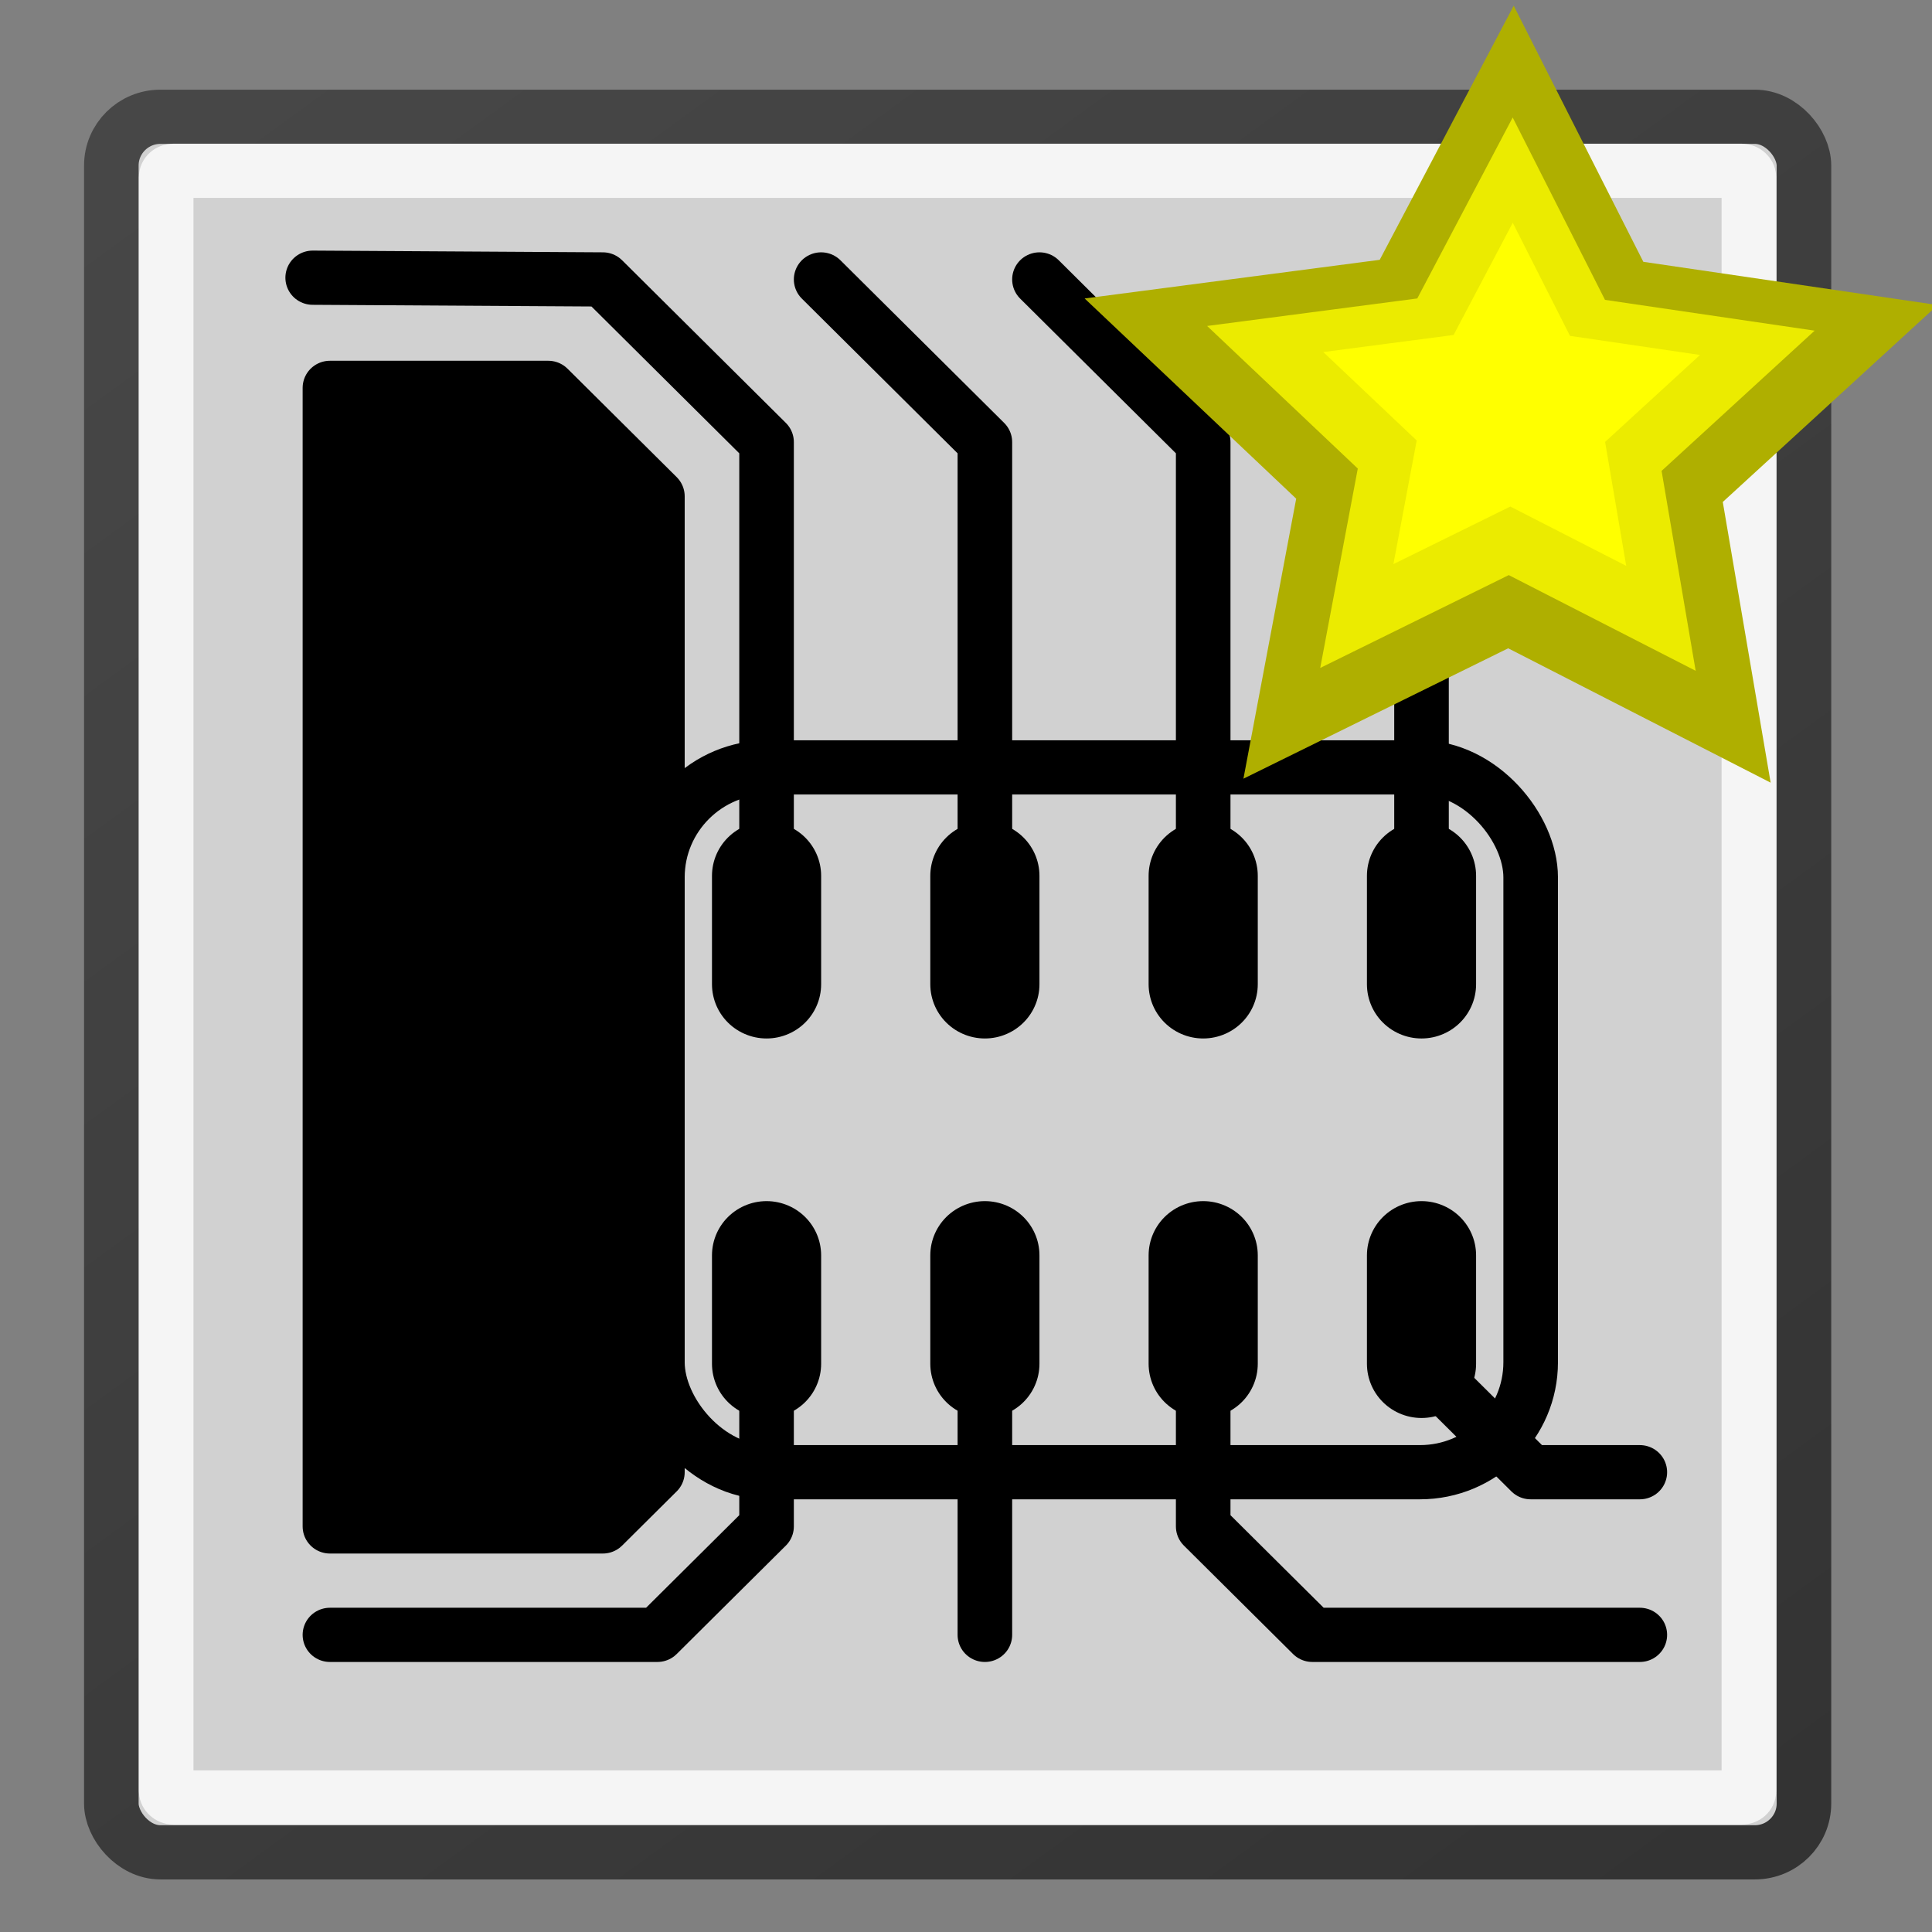 <svg xmlns="http://www.w3.org/2000/svg" height="48" width="48" version="1.1" viewBox="0 0 48 48">
 <rect x="0" y="0" width="48" height="48" fill="#808080" stroke="none"/>
 <defs>
  <linearGradient id="a" y2="4.219" gradientUnits="userSpaceOnUse" x2="7.596" gradientTransform="matrix(.889 0 0 .782 .623 7.647)" y1="43.994" x1="40.752">
   <stop stop-color="#333" offset="0"/>
   <stop stop-color="#474747" offset="1"/>
  </linearGradient>
 </defs>
 <g transform="matrix(0,-2.126,1.54,0,22.424,44.254)">
  <rect fill-opacity="0" height="16" width="16" y="0" x="0"/>
 </g>
 <g stroke-linejoin="round" stroke-linecap="round" transform="matrix(1.356,0,0,1.347,-6.041,-11.242)">
  <rect style="color:#000000" fill-opacity=".633" ry=".899" height="32.011" width="31.012" stroke="url(#a)" display="block" y="10.5" x="6.495" fill="#fff"/>
  <rect opacity=".791" style="color:#000000" display="block" rx=".132" ry=".115" height="30.004" width="28.998" stroke="#fff" y="11.496" x="7.5" fill="none"/>
  <path style="color:#000000" d="m10.184 13.468 5.316 0.032 3 3v8" stroke="#000" display="block" fill="none"/>
  <path style="color:#000000" d="m22.5 24.5v-8l-3-3" stroke="#000" display="block" fill="none"/>
  <path style="color:#000000" d="m26.5 24.5v-8l-3-3" stroke="#000" display="block" fill="none"/>
  <path style="color:#000000" d="m30.5 24.5v-11" stroke="#000" display="block" fill="none"/>
  <path style="color:#000000" d="m18.5 24.5v2" stroke="#000" stroke-width="2" display="block" fill="none"/>
  <path style="color:#000000" d="m22.5 24.5v2" stroke="#000" stroke-width="2" display="block" fill="none"/>
  <path style="color:#000000" d="m26.5 24.5v2" stroke="#000" stroke-width="2" display="block" fill="none"/>
  <path style="color:#000000" d="m30.5 24.5v2" stroke="#000" stroke-width="2" display="block" fill="none"/>
  <path style="color:#000000" d="m30.5 31.5v2" stroke="#000" stroke-width="2" display="block" fill="none"/>
  <path style="color:#000000" d="m26.5 31.5v2" stroke="#000" stroke-width="2" display="block" fill="none"/>
  <path style="color:#000000" d="m22.5 31.5v2" stroke="#000" stroke-width="2" display="block" fill="none"/>
  <path style="color:#000000" d="m18.5 31.5v2" stroke="#000" stroke-width="2" display="block" fill="none"/>
  <path style="color:#000000" d="m18.5 33.5v3l-2 2h-6" stroke="#000" display="block" fill="none"/>
  <path style="color:#000000" d="m22.5 33.5v5" stroke="#000" display="block" fill="none"/>
  <path style="color:#000000" d="m26.5 33.5v3l2 2h6" stroke="#000" display="block" fill="none"/>
  <path style="color:#000000" d="m30.5 33.5 2 2h2" stroke="#000" display="block" fill="none"/>
  <path style="color:#000000" display="block" d="m10.5 15.5h4l2 2v18l-1 1h-5v-21z" stroke="#000"/>
  <rect style="color:#000000" display="block" ry="2.028" height="13" width="16" stroke="#000" y="22.5" x="16.5" fill="none"/>
 </g>
 <g transform="matrix(2.995,0,0,2.861,2.828,18.757)">
  <path fill="#afaf00" d="m12 5.5-2.517-1.349-2.539 1.309 0.506-2.811-2.029-2.01 2.83-0.388 1.285-2.551 1.243 2.571 2.823 0.434-2.061 1.977z" transform="matrix(.865 0 0 .865 3.364 -4.517)"/>
  <path fill="#ebeb00" d="m12 5.5-2.517-1.349-2.539 1.309 0.506-2.811-2.029-2.01 2.83-0.388 1.285-2.551 1.243 2.571 2.823 0.434-2.061 1.977z" transform="matrix(.616 0 0 .616 5.73 -4.119)"/>
  <path fill="#ff0" d="m12 5.5-2.517-1.349-2.539 1.309 0.506-2.811-2.029-2.01 2.83-0.388 1.285-2.551 1.243 2.571 2.823 0.434-2.061 1.977z" transform="matrix(.382 0 0 .382 7.962 -3.743)"/>
 </g>
</svg>
